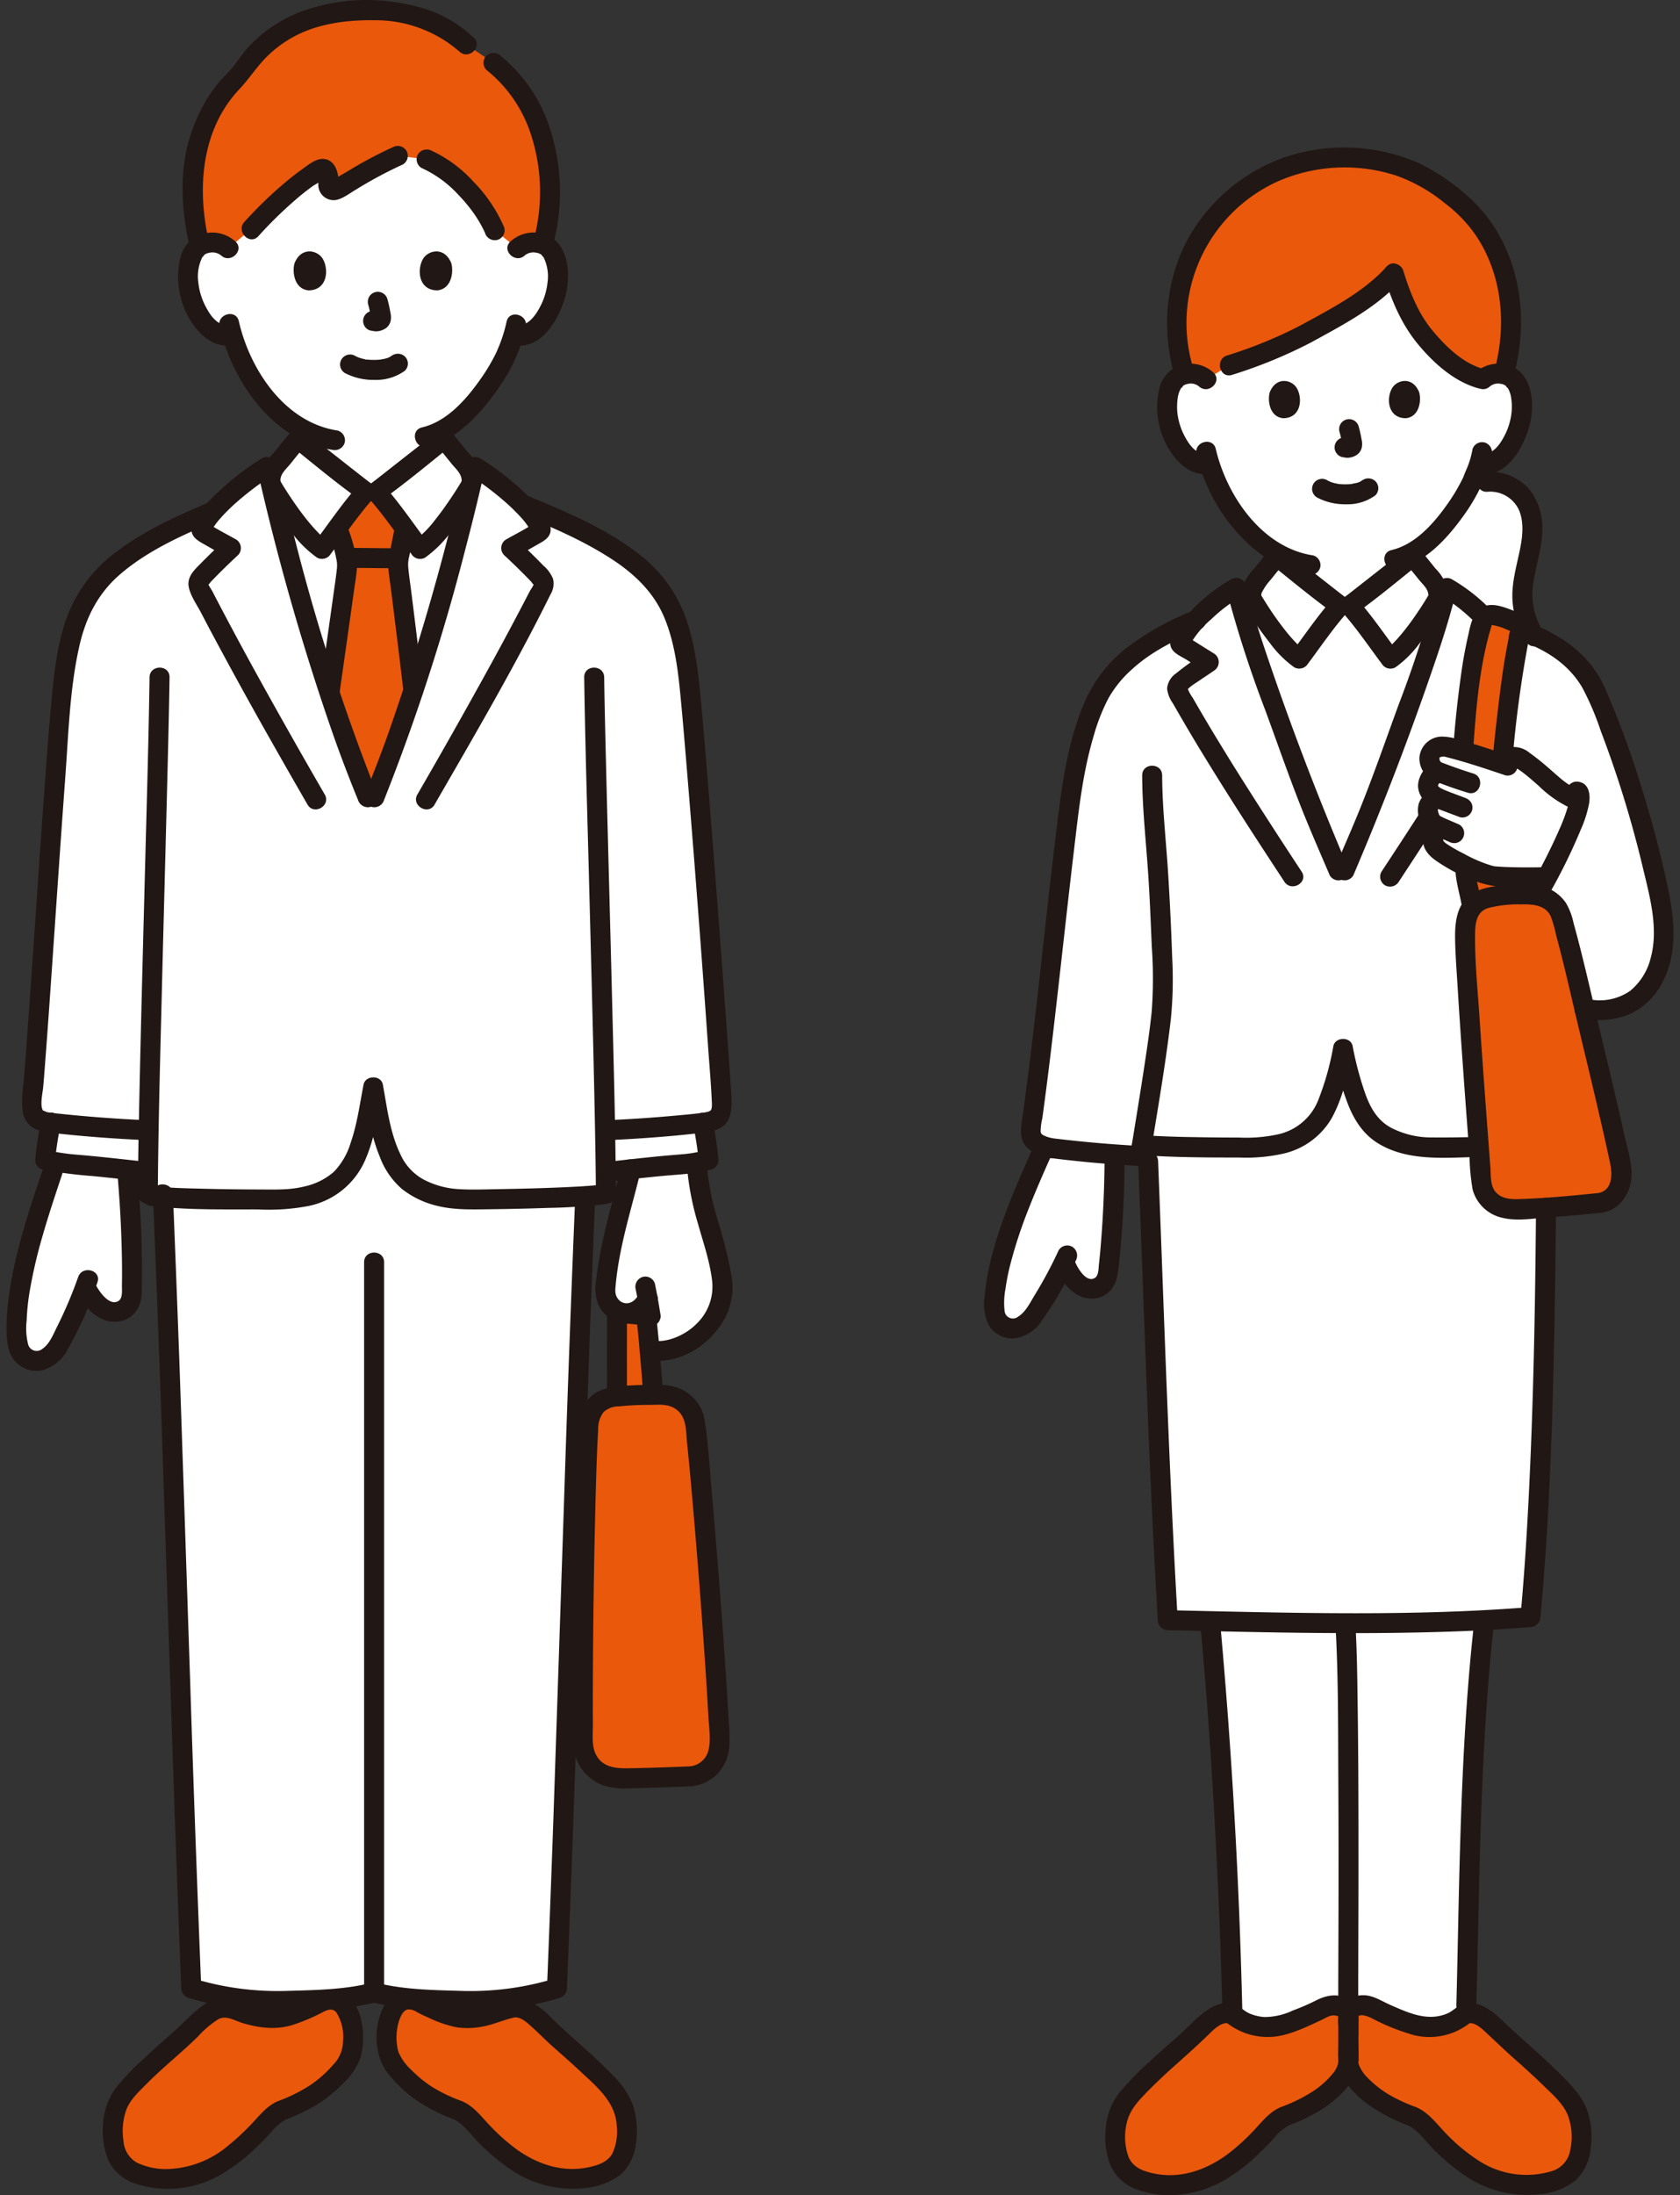 <svg xmlns="http://www.w3.org/2000/svg" width="98" height="128" fill="none" viewBox="0 0 98 128"><rect x="0" y="0" width="98" height="128" fill="#333333" stroke="none"/><g clip-path="url(#a)"><path fill="#fff" d="M62 73.74c.03-.06.059-.121.088-.183.239.845.916 1.504 1.412 1.568.244.049.497 0 .706-.136.22-.173.367-.424.41-.7a60.69 60.69 0 0 0 .398-6.493l.005-.49a96.642 96.642 0 0 1-3.48-.335 3.3 3.3 0 0 1-.616-.121l-.068.151C59.72 69.565 58.088 73.207 58 76.01c-.019.605.087 1.097.63 1.365a1.155 1.155 0 0 0 1.145-.16c.317-.253.582-.565.78-.92a22.751 22.751 0 0 0 1.446-2.555ZM71.843 115.66c-.193-6.646-.656-14.647-1.236-20.882l-.014-.253c2.372.053 5.494.117 6.838.117 4.186.002 6.845-.051 9.159-.173-.883 7.76-.874 16.119-1.066 22.911a3.193 3.193 0 0 1-2.964.704 18.158 18.158 0 0 1-2.333-.95 1.38 1.38 0 0 0-.845-.203c-.518.107-.721.24-.721.77h-.011c0-.53-.204-.663-.722-.77a1.38 1.38 0 0 0-.845.203c-.754.37-1.534.688-2.333.95a3.184 3.184 0 0 1-2.862-.617c-.012-.589-.027-1.191-.045-1.807ZM78.075 50.752c-1.024-2.404-1.518-3.465-2.403-5.944-1.09-3.053-2.438-6.41-3.313-9.589l.679-.272a1.165 1.165 0 0 1 .252-1.044c.368-.426.832-1.042 1.208-1.463.16.13 3.417 2.698 3.664 2.873h.573c.247-.175 3.504-2.743 3.664-2.873.376.421.84 1.037 1.208 1.463a1.166 1.166 0 0 1 .252 1.044l.32.186c-.873 3.203-2.236 6.594-3.336 9.675-.885 2.48-1.378 3.54-2.403 5.944h-.365Z"/><path fill="#fff" d="M86.492 22.126a1.283 1.283 0 0 1 .928-.339 1.19 1.19 0 0 1 1.069.594c.363.63.348 1.791.104 2.51-.196.71-.59 1.35-1.136 1.845a1.416 1.416 0 0 1-1.09.314l-.076-.012c-.129.376-.291.712-.345.877-.266.724-1.705 3.209-3.546 4.285v.24c-.16.129-3.417 2.697-3.664 2.872h-.573c-.248-.175-3.505-2.743-3.664-2.872v-.195a8.394 8.394 0 0 1-2.156-1.882 9.638 9.638 0 0 1-1.794-3.325 1.396 1.396 0 0 1-1.151-.302 3.875 3.875 0 0 1-1.138-1.845c-.244-.719-.26-1.88.104-2.51a1.19 1.19 0 0 1 1.07-.594 1.282 1.282 0 0 1 .928.34s-1.495-7.303 7.84-7.303c9.336 0 8.29 7.302 8.29 7.302Z"/><path fill="#fff" d="M84.912 29.719c.36-.503.676-1.036.945-1.593l.89-.033a2.482 2.482 0 0 1 2 .787c.674.77.721 1.907.553 2.916-.169 1.01-.514 2-.496 3.023.016.78.242 1.543.656 2.206-.93-.383-2.133-.737-2.91-1.057-.976-.987-2.243-1.883-2.868-1.966a1.035 1.035 0 0 0-.075-.098c-.368-.426-.832-1.042-1.207-1.463l-.14-.162c1.052-.569 1.983-1.614 2.651-2.56ZM67.888 90.21c-.413-8.13-.637-15.698-.914-22.507l-.038-.909c2.018.117 5.507.132 6.413.107a5.16 5.16 0 0 0 3.062-1.031c.79-.665 1.122-1.688 1.425-2.649.178-.574.376-1.419.507-2.069.131.699.3 1.39.507 2.069.3.962.632 1.984 1.422 2.649a5.159 5.159 0 0 0 3.062 1.031c.93.025 4.805-.037 6.868-.177v.677c-.025 6.025-.122 18.29-.925 26.888-3.12.25-5.985.357-11.845.353-1.933 0-7.537-.132-9.311-.174a517.892 517.892 0 0 1-.233-4.258Z"/><path fill="#fff" d="M83.886 36.158c.19-.632.363-1.258.515-1.875.788.464 1.51 1.03 2.148 1.686.985.404 2.652.866 3.591 1.365a6.984 6.984 0 0 1 1.659 1.165 6.487 6.487 0 0 1 1.34 1.965 64.315 64.315 0 0 1 3.51 11.068c.278 1.266.52 2.569.335 3.849-.184 1.28-.857 2.56-2.008 3.152-.986.51-2.122.441-3.2.093l-2.467-.489c.079 1.547.866 5.755 1.388 8.55-1.86.166-6.352.241-7.362.214a5.16 5.16 0 0 1-3.063-1.031c-.79-.664-1.121-1.687-1.421-2.649-.207-.68-.376-1.37-.507-2.068a23.86 23.86 0 0 1-.507 2.069c-.303.961-.636 1.984-1.425 2.648a5.159 5.159 0 0 1-3.062 1.031c-.959.027-4.804.01-6.745-.127l-.102.628c-1.527-.073-3.646-.278-4.964-.43-.375-.044-1.482-.187-1.414-1.094.79-5.43 1.748-15.297 2.374-19.693.222-1.556.778-4.289 1.798-6.01 1.309-1.989 3.149-3.014 5.487-4.02a10.51 10.51 0 0 1 2.33-1.874c.85 3.45 2.36 7.172 3.559 10.526.936 2.623 1.433 3.658 2.584 6.373 1.152-2.715 1.65-3.75 2.586-6.373.983-2.754 2.177-5.756 3.043-8.649Z"/><path fill="#fff" d="M83.464 47.833a1.087 1.087 0 0 1-.12-.292c-.125-.472-.035-.76.51-1.032a1.726 1.726 0 0 1-.206-.113.699.699 0 0 1-.34-.663c.029-.16.096-.312.196-.44.099-.122.245-.16.487-.253l-.11-.043a.825.825 0 0 1-.471-.994c.113-.379.634-.544 1.016-.447 1.12.284 2.034.582 3.296 1.007.305-.701.838-.428 1.213-.16 1.096.783 1.698 1.534 2.487 1.97 1.7-1.15.067 2.454-1.177 4.772l-.115.003c-1.02.026-2.832.017-3.234-.102-.988-.29-1.415-.549-2.549-1.182a2.158 2.158 0 0 1-.616-.478.565.565 0 0 1-.11-.55.876.876 0 0 1 .492-.566l-.312-.14a.754.754 0 0 1-.337-.297ZM21.643 28.68h-.309c-.267-.189-3.771-2.952-3.943-3.092-.405.453-.904 1.116-1.3 1.575a1.328 1.328 0 0 0-.305 1c.882 3.784 1.99 7.763 3.176 11.406 1.001 3.074 1.296 4.012 2.679 7.4 1.385-3.388 1.68-4.327 2.68-7.4a140.687 140.687 0 0 0 3.176-11.405 1.327 1.327 0 0 0-.304-1.001c-.396-.459-.895-1.122-1.3-1.575-.172.14-3.678 2.903-3.943 3.092h-.307ZM2.776 69.183C1.884 71.867.816 75.32.98 77.944c.04.63.197 1.13.786 1.355a1.203 1.203 0 0 0 1.173-.277c.305-.294.549-.644.72-1.031.51-.965.953-1.965 1.325-2.992.33.853 1.097 1.472 1.618 1.49a.99.99 0 0 0 .719-.21c.212-.201.34-.475.358-.767a63.313 63.313 0 0 0-.221-6.776l-.046-.533a94 94 0 0 0-3.393-.33 6.588 6.588 0 0 1-.77-.111c-.145.44-.307.916-.474 1.421ZM40.838 69.432c.226 1.17.592 2.216.95 3.631.28 1.102.42 1.824.344 2.454-.075.629-.355 1.165-.93 1.9-.725.932-2.779 1.809-3.857 1.098v-2.22a1.42 1.42 0 0 1-.79.282 1.299 1.299 0 0 1-1.246-1.38c.206-2.591.885-4.511 1.488-7.023a95.16 95.16 0 0 1 3.15-.3c.231-.02.46-.053.688-.097.03.556.097 1.11.203 1.655Z"/><path fill="#fff" d="M40.3 65.545a78.707 78.707 0 0 1-5.007.36c.017.884.03 1.703.04 2.437.524-.058 1.012-.116 1.465-.167a95.427 95.427 0 0 1 3.15-.3 6.8 6.8 0 0 0 .684-.096c.236-.047.47-.096.702-.146a20.958 20.958 0 0 0-.32-2.166l-.304.033-.41.045ZM3.669 65.545c-.141-.016-.278-.03-.411-.046l-.303-.032c-.145.716-.252 1.439-.32 2.166.456.11.919.19 1.386.24 1.352.102 2.723.252 4.616.468.01-.734.022-1.553.04-2.437a78.686 78.686 0 0 1-5.008-.36ZM10.918 109.769c-.492-13.277-.835-26.029-1.41-39.975 2.015.143 6.056.16 7.057.133 1.154-.03 2.393-.403 3.192-1.075.822-.692 1.17-1.757 1.483-2.76.188-.598.392-2.024.53-2.7.126.677.341 2.102.528 2.7.314 1.003.661 2.07 1.484 2.76.799.672 2.04 1.044 3.192 1.075.969.026 5.017-.04 7.163-.183-.664 16.11-1.017 30.623-1.649 46.191a17.665 17.665 0 0 1-4.848.749c-1.754-.018-4.53-.172-5.814-.504-1.284.332-4.066.485-5.82.502a17.593 17.593 0 0 1-4.85-.748c-.083-2.071-.163-4.126-.238-6.165Z"/><path fill="#fff" d="M14.536 27.944c.376-.28.734-.527 1.035-.72a140.975 140.975 0 0 0 3.393 12.344c1.001 3.075 1.296 4.013 2.679 7.403 1.385-3.39 1.68-4.328 2.68-7.401a141.1 141.1 0 0 0 3.393-12.344 17.71 17.71 0 0 1 2.761 2.19c3.498 1.41 6.318 2.815 7.829 4.704 1.237 1.546 1.693 3.554 1.985 6.617.461 4.839 1.57 19.633 1.806 23.384.046.35-.023.706-.195 1.014-.256.3-.8.32-1.19.366a77.31 77.31 0 0 1-5.418.405c.027 1.438.045 2.702.051 3.715l-.222.032c-1.484.209-6.995.307-8.148.276-1.154-.03-2.393-.403-3.192-1.075-.822-.692-1.17-1.757-1.484-2.76-.187-.598-.402-2.023-.528-2.7-.137.676-.342 2.102-.53 2.7-.313 1.004-.66 2.07-1.483 2.76-.799.672-2.04 1.044-3.191 1.075-1.19.032-6.667 0-7.942-.227.005-1.026.024-2.32.051-3.796a77.31 77.31 0 0 1-5.417-.405c-.391-.046-.935-.066-1.19-.366a1.564 1.564 0 0 1-.196-1.014c.365-3.842 1.264-18.545 1.725-23.384.291-3.063.748-5.07 1.985-6.617 1.368-1.71 3.807-3.023 6.85-4.301a14.247 14.247 0 0 1 2.103-1.875Z"/><path fill="#fff" d="M16.398 8.693c-3.245 2.04-3.083 5.795-3.083 5.795a1.32 1.32 0 0 0-.954-.35 1.223 1.223 0 0 0-1.1.612c-.373.648-.357 1.842-.106 2.581.201.731.607 1.39 1.17 1.898a1.429 1.429 0 0 0 1.213.303 10.03 10.03 0 0 0 1.903 3.591 7.794 7.794 0 0 0 2.298 1.956v.781c-1.704-1.338 3.277 2.593 3.596 2.82h.618c.317-.225 5.265-4.13 3.613-2.834V25.2c2.064-.996 3.71-3.826 4.002-4.619.152-.34.28-.69.386-1.046l.108.018a1.454 1.454 0 0 0 1.121-.324 3.983 3.983 0 0 0 1.17-1.897c.25-.74.267-1.933-.107-2.581a1.224 1.224 0 0 0-1.1-.612 1.318 1.318 0 0 0-.953.35s.087-7.08-8.549-7.08c-2.348 0-4.034.523-5.246 1.285Z"/><path fill="#EA580C" d="m87.652 44.539-.015-.12c.126-1.376.223-2.226.498-4.456.102-.827.298-1.983.532-3.057.045-.206-.02-.53-.215-.612a8.004 8.004 0 0 0-1.355-.43.542.542 0 0 0-.62.379 20.7 20.7 0 0 0-.723 3.518c-.186 1.328-.28 2.218-.406 4.003v.043c.728.208 1.436.44 2.304.732ZM86.895 51.047a7.48 7.48 0 0 1-1.415-.56v.058c-.017.8.265 1.496.38 2.272l.01.075c.174-.213.404-.374.663-.466a7.356 7.356 0 0 1 2.088-.272l-.126-.998a9.206 9.206 0 0 1-1.6-.109ZM11.656 8.113c-.047.149-.092.3-.135.455-.518 1.87-.175 4.495.107 5.69l.02.083a1.39 1.39 0 0 1 .713-.204 1.32 1.32 0 0 1 .954.35l1.348-1.133c1.012-1.128 2.797-2.828 4.053-3.485.145-.077.335.027.395.273.049.192.062.391.038.588a.306.306 0 0 0 .438.329c.894-.497 2.489-1.498 3.62-1.975l1.676.206a5.42 5.42 0 0 1 1.544.972c1.018.875 1.994 2.077 2.426 3.164l1.339 1.06a1.318 1.318 0 0 1 .953-.349c.18.004.358.04.525.106.32-1.115.463-2.273.422-3.432-.146-3.453-1.65-5.876-3.31-7.149l-1.566-1.06a7.454 7.454 0 0 0-1.864-1.259c-1.13-.45-2.33-.703-3.546-.745-2.933.017-5.186.637-7.008 2.668-.34.379-.651.935-1.016 1.29a8.321 8.321 0 0 0-2.126 3.557ZM20.388 43.781c.281.76.608 1.597 1.059 2.71h.393c1.12-2.768 1.476-3.827 2.268-6.26-.385-3.292-.892-7.208-.892-7.324.008-.208.04-.414.094-.615.023-.092.045-.184.064-.276.1-.457.12-.691.237-1.176l.008-.024c-.566-.762-1.25-1.666-1.667-2.135h-.618c-.413.466-1.089 1.357-1.652 2.116l.053.148c.122.305.219.62.29.94.127.35.204.717.228 1.09.003.193-.532 3.907-1.027 7.4a87.788 87.788 0 0 0 1.162 3.406ZM40.301 103.575a1.946 1.946 0 0 0 1.347-.799c.243-.42.354-.904.318-1.388-.15-3.947-.998-14.751-1.441-18.53a1.914 1.914 0 0 0-1.733-1.519c-1.442-.025-2.792.036-3.351.195-.525.15-1.052.64-1.114 1.583-.242 3.754-.38 15.451-.308 18.576a2.013 2.013 0 0 0 .944 1.654c.503.301.834.364 1.782.342a128.2 128.2 0 0 0 3.556-.114Z"/><path fill="#EA580C" d="M37.74 77.157a27.417 27.417 0 0 0-.05-.443 11.537 11.537 0 0 0-1.697-.13c-.002.629-.005 3.82 0 4.85.677-.07 1.358-.103 2.04-.099.143.701-.115-2.542-.292-4.178ZM16.425 123.054c.18-.079.37-.141.556-.209a7.49 7.49 0 0 0 2.077-1.26c.43-.338 1.242-1.219 1.387-1.69.235-.773.206-1.878-.149-2.535-.25-.466-.352-.661-.87-.768a1.379 1.379 0 0 0-.841.202c-.584.311-1.195.567-1.826.766-.849.265-1.851.09-3.411-.474-.803-.292-1.786.848-2.454 1.481-1.26 1.125-2.48 2.149-3.59 3.422-.246.297-.43.639-.546 1.007-.109.354-.168.721-.174 1.092-.01.783.092 1.639.649 2.188.33.296.73.501 1.163.597a5.44 5.44 0 0 0 2.801-.005c1.748-.472 3.137-1.777 4.355-3.116.166-.2.356-.378.565-.532.098-.064.2-.119.308-.166ZM26.724 123.054c-.18-.079-.37-.141-.556-.209a7.491 7.491 0 0 1-2.077-1.26c-.43-.338-1.242-1.219-1.387-1.69-.236-.773-.206-1.878.148-2.535.251-.466.353-.661.87-.768.295-.025.59.046.842.202.584.311 1.195.567 1.826.766.849.265 1.85.09 3.41-.474.804-.292 1.787.848 2.455 1.481 1.26 1.125 2.48 2.149 3.59 3.422.245.297.43.639.545 1.007.11.354.169.721.175 1.092.01.783-.092 1.639-.65 2.188-.329.296-.73.501-1.163.597a5.44 5.44 0 0 1-2.8-.005c-1.749-.472-3.137-1.777-4.355-3.116a3.194 3.194 0 0 0-.565-.532c-.098-.064-.2-.12-.308-.166ZM69.032 16.099c-.222.78-.35 1.584-.382 2.395-.03 1.13.12 2.256.449 3.338a1.64 1.64 0 0 1 .335-.045 1.282 1.282 0 0 1 .927.34l1.36-.832a31.96 31.96 0 0 0 3.923-1.535c2.331-1.276 4.422-2.415 5.657-3.806.408 1.334.889 2.515 1.66 3.499.806 1.029 2.21 2.376 3.554 2.654.249-.22.573-.335.905-.32.102.002.204.015.304.037.325-1.08.471-2.204.434-3.331-.138-3.209-1.495-5.447-3.112-6.778-.304-.251-.932-.729-1.256-.953-1.457-1.007-3.215-1.564-5.386-1.564a9.644 9.644 0 0 0-9.372 6.9ZM74.923 123.407c.18-.079.371-.141.557-.21a7.512 7.512 0 0 0 2.081-1.262c.43-.338 1.113-1.167 1.113-1.661 0-.823-.022-1.988-.022-2.572 0-.529-.204-.662-.722-.769a1.387 1.387 0 0 0-.845.202c-.754.371-1.534.688-2.332.951a3.19 3.19 0 0 1-2.914-.658c-.804-.292-1.79.85-2.459 1.484-1.262 1.127-2.483 2.152-3.595 3.427-.246.298-.432.64-.547 1.009a3.92 3.92 0 0 0-.175 1.094c-.01.784.092 1.641.65 2.192.33.296.732.502 1.166.597.92.244 1.887.242 2.805-.005 1.751-.472 3.143-1.78 4.363-3.121.166-.2.356-.379.566-.532.098-.065.202-.12.31-.166Z"/><path fill="#EA580C" d="M82.391 123.407c-.18-.079-.371-.141-.557-.21a7.488 7.488 0 0 1-2.08-1.262c-.43-.338-1.113-1.167-1.113-1.661 0-.823.021-1.988.021-2.572 0-.529.204-.662.722-.769.296-.025.592.046.845.202.755.371 1.534.688 2.333.951a3.191 3.191 0 0 0 2.913-.658c.805-.292 1.79.85 2.459 1.484 1.263 1.127 2.484 2.152 3.596 3.427.246.298.431.64.546 1.009.11.354.169.723.175 1.094.01.784-.092 1.641-.65 2.192-.33.296-.732.502-1.166.597a5.435 5.435 0 0 1-2.805-.005c-1.751-.472-3.142-1.78-4.362-3.121a3.163 3.163 0 0 0-.567-.532 1.932 1.932 0 0 0-.31-.166ZM93.355 70.132c.452-.01.833-.415 1.039-.775.343-.6.145-1.45.076-1.763-.791-3.632-1.327-5.74-2.025-8.696-.237-1-.809-3.556-1.39-5.53a1.903 1.903 0 0 0-1.77-1.225c-1.303-.002-2.231.093-2.752.28a1.477 1.477 0 0 0-.954 1.046 8.439 8.439 0 0 0-.07 2.341c.235 4.347.731 10.681.91 13.095a1.57 1.57 0 0 0 .944 1.379 2.036 2.036 0 0 0 1.59.196c1.58-.29 2.497-.307 4.402-.349Z"/><path fill="#211715" d="M40.052 67.778c.09 1.209.31 2.404.66 3.565.313 1.113.714 2.257.836 3.411a3.002 3.002 0 0 1-.925 2.442c-.603.62-1.696 1.13-2.575.972a.6.6 0 0 0-.717.408.588.588 0 0 0 .408.717c1.889.34 3.754-.887 4.597-2.525a3.882 3.882 0 0 0 .32-2.455 25.775 25.775 0 0 0-.771-3.105 15.936 15.936 0 0 1-.667-3.43c-.043-.745-1.209-.75-1.165 0Z"/><path fill="#211715" d="M36.236 68.02c-.533 2.204-1.214 4.368-1.458 6.631a2.533 2.533 0 0 0 .15 1.476c.21.421.568.749 1.006.92.41.153.862.147 1.267-.019.457-.209.84-.552 1.1-.984a.587.587 0 0 0-.21-.797.596.596 0 0 0-.797.209c-.175.24-.32.46-.628.524a.612.612 0 0 1-.615-.243c-.21-.268-.16-.565-.129-.883.044-.45.105-.896.184-1.34.306-1.754.836-3.457 1.253-5.187.175-.728-.948-1.04-1.124-.31v.003ZM66.392 67.702c.275 6.811.487 13.624.81 20.433.101 2.112.213 4.224.335 6.335a.596.596 0 0 0 .582.583c5.672.13 11.347.279 17.019.065a97.337 97.337 0 0 0 4.137-.246.603.603 0 0 0 .583-.583c.59-6.34.75-12.722.852-19.084.026-1.599.044-3.198.057-4.797.006-.75-1.16-.751-1.166 0-.05 6.22-.163 12.446-.523 18.658a150.61 150.61 0 0 1-.386 5.225l.583-.583c-5.698.456-11.426.39-17.136.27-1.34-.028-2.68-.058-4.021-.09l.583.584c-.414-7.11-.675-14.225-.938-21.342-.067-1.809-.136-3.618-.207-5.426-.03-.748-1.195-.752-1.166 0l.002-.002ZM18.943 46.325a398.75 398.75 0 0 1-4.115-7.28 230.254 230.254 0 0 1-1.943-3.613c-.165-.315-.33-.63-.493-.947-.053-.104-.245-.356-.241-.47-.006.148.1-.04.16-.104a36.735 36.735 0 0 1 1.573-1.541.588.588 0 0 0-.118-.916c-.554-.315-1.141-.604-1.668-.961l.209.209-.054-.083.08.294c-.006.127.066-.08.093-.123a3.63 3.63 0 0 1 .142-.214c.11-.152.23-.296.357-.434.298-.325.615-.632.95-.92a17.245 17.245 0 0 1 1.991-1.493l-.856-.35a141.884 141.884 0 0 0 4.472 15.597 81.826 81.826 0 0 0 1.403 3.668.602.602 0 0 0 .717.408.587.587 0 0 0 .408-.717 120.695 120.695 0 0 1-4.731-14.583 137.76 137.76 0 0 1-1.145-4.682.586.586 0 0 0-.857-.348 16.177 16.177 0 0 0-3.109 2.521c-.366.396-.969 1.008-.998 1.582-.025.511.405.72.79.94l1.217.695-.117-.915a42.03 42.03 0 0 0-1.285 1.244c-.382.39-.872.805-.769 1.41.088.522.476 1.057.72 1.524.27.52.543 1.037.82 1.553a281.84 281.84 0 0 0 3.406 6.167c.657 1.16 1.32 2.317 1.986 3.47.375.65 1.382.064 1.007-.588h-.002ZM23.08 31.968c-.913 0-1.827-.02-2.74-.02a.583.583 0 1 0 0 1.166c.913 0 1.827.019 2.74.019a.583.583 0 0 0 0-1.166Z"/><path fill="#211715" d="M23.05 30.684c-.114.482-.194.97-.302 1.452a2.955 2.955 0 0 0-.108.855c.037.496.12.99.182 1.483.24 1.923.48 3.844.704 5.77a.601.601 0 0 0 .582.582.586.586 0 0 0 .583-.583 728.325 728.325 0 0 0-.693-5.679c-.063-.505-.141-1.01-.186-1.518a1.882 1.882 0 0 1 .058-.598c.109-.483.188-.971.302-1.452.172-.729-.951-1.04-1.124-.31l.001-.002ZM19.813 40.357c.273-1.925.55-3.85.816-5.776.068-.496.16-.998.197-1.498a2.966 2.966 0 0 0-.121-.951 9.806 9.806 0 0 0-.466-1.482.587.587 0 0 0-.797-.21.598.598 0 0 0-.21.798c.17.434.298.882.384 1.34.046.186.058.379.038.569-.054.489-.116.903-.187 1.402-.255 1.834-.518 3.666-.778 5.499a.604.604 0 0 0 .407.717.587.587 0 0 0 .718-.408h-.001Z"/><path fill="#211715" d="M16.98 25.175c-.343.388-.66.798-.987 1.2-.34.34-.595.753-.748 1.208-.16.661.128 1.119.464 1.642a23.33 23.33 0 0 0 1.275 1.788 6.71 6.71 0 0 0 1.508 1.501.597.597 0 0 0 .797-.209c.807-1.078 1.567-2.203 2.458-3.213a.593.593 0 0 0-.118-.916c-.08-.058-.157-.118-.235-.178l-.143-.111-.24-.187c-.433-.339-.866-.678-1.297-1.018-.638-.501-1.28-.998-1.91-1.506a.6.6 0 0 0-.825 0 .587.587 0 0 0 0 .824c1.335 1.076 2.669 2.183 4.062 3.183l-.119-.916c-.956 1.085-1.774 2.293-2.64 3.45l.798-.21a3.561 3.561 0 0 1-.56-.492 10.57 10.57 0 0 1-.612-.7c-.392-.485-.75-1-1.092-1.522a17.556 17.556 0 0 1-.457-.733.367.367 0 0 1-.03-.055c.03.117.032-.075.035-.095.053-.344.379-.617.585-.874.28-.35.558-.7.854-1.036.497-.56-.326-1.388-.824-.825ZM25.35 46.914c2.328-4.034 4.696-8.076 6.762-12.253.167-.272.22-.6.148-.912a2.027 2.027 0 0 0-.554-.762 38.79 38.79 0 0 0-1.477-1.442l-.116.915 1.217-.695c.366-.208.796-.41.791-.896-.005-.59-.625-1.222-1-1.625a16.166 16.166 0 0 0-3.109-2.522.588.588 0 0 0-.856.348 141.864 141.864 0 0 1-4.472 15.597 81.745 81.745 0 0 1-1.404 3.668.587.587 0 0 0 .408.717.597.597 0 0 0 .717-.408 120.68 120.68 0 0 0 4.73-14.583c.41-1.554.791-3.115 1.146-4.682l-.856.35c.699.449 1.365.948 1.992 1.493.334.287.651.595.95.92.116.127.227.26.33.398.052.07.1.142.146.215.03.045.12.282.115.158l.08-.294-.054.083.209-.21c-.527.358-1.115.647-1.668.962a.587.587 0 0 0-.117.916 37.714 37.714 0 0 1 1.572 1.541c.055.059.165.27.16.104.004.117-.188.365-.242.47a194.838 194.838 0 0 1-2.436 4.56 386.39 386.39 0 0 1-4.114 7.28c-.375.65.631 1.238 1.006.588h-.004Z"/><path fill="#211715" d="M25.483 26c.297.335.574.687.855 1.035.204.254.52.522.58.858.007.034.017.186.026.132.007-.047-.002.003-.011.024a1.467 1.467 0 0 1-.107.18c-.114.191-.234.38-.356.564-.335.51-.685 1.015-1.067 1.491-.341.46-.744.872-1.196 1.224l.797.209c-.866-1.157-1.683-2.365-2.64-3.45l-.118.916c1.393-1 2.727-2.108 4.062-3.183a.587.587 0 0 0 0-.825.597.597 0 0 0-.825 0c-.63.51-1.272 1.006-1.91 1.507L22.277 27.7l-.24.187-.143.11c-.078.06-.155.122-.235.18a.595.595 0 0 0-.118.914c.892 1.011 1.651 2.136 2.458 3.214a.594.594 0 0 0 .797.21 6.706 6.706 0 0 0 1.508-1.502c.454-.575.879-1.17 1.275-1.788.337-.524.625-.98.464-1.642a3.125 3.125 0 0 0-.748-1.209c-.327-.401-.644-.81-.986-1.199-.498-.563-1.32.264-.825.825ZM20.11 21.747a3.6 3.6 0 0 0 1.733.404 2.852 2.852 0 0 0 1.779-.537.583.583 0 0 0 0-.824.6.6 0 0 0-.824 0c.2-.157-.012 0-.076.033-.05.026-.183.067 0 .006-.048.016-.094.036-.142.051a2.15 2.15 0 0 1-.182.05c-.072.007-.143.02-.213.04.058-.026.092-.01.003-.002a3.877 3.877 0 0 1-.831-.008 3.053 3.053 0 0 0 .05.006c-.038.016-.148-.026-.189-.035a2.585 2.585 0 0 1-.18-.046c-.052-.016-.102-.035-.153-.052-.133-.045.12.058 0 0a4.487 4.487 0 0 1-.188-.093.583.583 0 0 0-.588 1.006v.001ZM21.477 17.754c.076.276.137.555.182.837l-.02-.155a.511.511 0 0 1 .003.117l.02-.155a.266.266 0 0 1-.012.052l.058-.14a.213.213 0 0 1-.018.034l.09-.118a.193.193 0 0 1-.027.027l.119-.091a.561.561 0 0 1-.067.035l.14-.058a.467.467 0 0 1-.112.032l.154-.02a.446.446 0 0 1-.104 0l.155.02c-.04-.005-.079-.015-.117-.02a.442.442 0 0 0-.233-.01.433.433 0 0 0-.217.069.582.582 0 0 0-.209.797.557.557 0 0 0 .35.268c.104.014.204.04.31.044.165.001.327-.038.473-.115a.718.718 0 0 0 .387-.47 1.11 1.11 0 0 0-.004-.487 9.31 9.31 0 0 0-.177-.802.584.584 0 0 0-1.067-.14.613.613 0 0 0-.058.45ZM17.183 15.343c-.14.455-.049 1.5.812 1.588 1.136-.007 1.197-1.27.816-1.865-.315-.485-1.236-.687-1.628.277ZM26.324 15.344c.14.454.048 1.498-.812 1.587-1.136-.007-1.197-1.27-.816-1.865.315-.485 1.238-.687 1.628.278ZM13.727 14.076a2.02 2.02 0 0 0-2.2-.328 1.923 1.923 0 0 0-1.007 1.293 4.837 4.837 0 0 0 .702 3.817c.496.736 1.276 1.398 2.223 1.276a.602.602 0 0 0 .582-.582.586.586 0 0 0-.582-.583c-.67.087-1.11-.466-1.399-1.003a3.876 3.876 0 0 1-.474-1.475 2.526 2.526 0 0 1 .254-1.542c-.092.145.15-.132.07-.073a.611.611 0 0 1 .285-.13.8.8 0 0 1 .722.155c.558.498 1.385-.324.824-.824v-.001ZM30.604 14.9a.79.79 0 0 1 .684-.163c.118.015.23.063.323.138-.079-.058.16.214.07.073.246.474.336 1.015.255 1.543a3.885 3.885 0 0 1-.474 1.476c-.292.536-.729 1.09-1.399 1.003a.585.585 0 0 0-.582.582.597.597 0 0 0 .582.583c1.542.2 2.489-1.466 2.874-2.713.346-1.117.332-2.853-.76-3.569a2.01 2.01 0 0 0-2.395.223c-.56.501.266 1.323.824.825l-.002-.001Z"/><path fill="#211715" d="M29.55 18.759a8.472 8.472 0 0 1-.384 1.282c-.056.148-.105.249-.171.413-.058.148.04-.079-.01.027-.02.038-.037.078-.055.116a10.894 10.894 0 0 1-.939 1.562c-.818 1.159-1.936 2.424-3.374 2.762-.728.171-.42 1.295.31 1.123 1.694-.398 2.997-1.812 3.98-3.168.387-.526.729-1.085 1.019-1.67a7.5 7.5 0 0 0 .168-.38c.063-.152-.042.099.024-.056.044-.102.088-.204.128-.306.182-.452.326-.919.428-1.395.153-.732-.97-1.045-1.123-.31ZM12.808 19.039c.728 3.191 3.129 6.672 6.578 7.19a.602.602 0 0 0 .717-.407.587.587 0 0 0-.408-.717c-3.072-.463-5.117-3.54-5.763-6.376-.167-.731-1.29-.422-1.124.31ZM32.28 14.207a11.951 11.951 0 0 0-.186-6.673 9.012 9.012 0 0 0-2.898-4.283.603.603 0 0 0-.824 0 .587.587 0 0 0 0 .824 7.93 7.93 0 0 1 2.6 3.77c.638 1.958.702 4.058.185 6.051-.177.729.946 1.04 1.124.31ZM24.589 9.794c.815.371 1.546.904 2.15 1.566.324.333.622.691.892 1.07a7.526 7.526 0 0 1 .54.893c.029.057.055.115.082.172a.422.422 0 0 1 .038.087.601.601 0 0 0 .717.408.587.587 0 0 0 .408-.717 8.71 8.71 0 0 0-1.803-2.684 7.591 7.591 0 0 0-2.435-1.8.601.601 0 0 0-.797.21.587.587 0 0 0 .209.796h-.001ZM15.075 13.768a24.27 24.27 0 0 1 2.151-2.108c.345-.302.704-.586 1.078-.85.192-.108.378-.226.557-.355.194-.085.09-.137-.311-.157a.476.476 0 0 1 .026.14c-.01.097-.013.195-.008.293a.898.898 0 0 0 1.015.933c.416-.072.836-.408 1.195-.618A25.067 25.067 0 0 1 23.5 9.59a.586.586 0 0 0 .209-.797.597.597 0 0 0-.797-.209 25 25 0 0 0-2.723 1.457l-.602.35-.153.087c-.197.083-.097.168.298.255a.659.659 0 0 0 .01-.27c-.024-.537-.268-1.172-.895-1.197-.434-.017-.879.358-1.215.597-.426.303-.835.632-1.23.974a24.316 24.316 0 0 0-2.151 2.108c-.501.556.32 1.382.824.824ZM8.846 70.317c2.044.246 4.148.198 6.204.203.987.052 1.976-.016 2.948-.2a4.598 4.598 0 0 0 3.289-2.643c.586-1.332.764-2.717 1.044-4.13h-1.124c.244 1.322.425 2.633.941 3.885a4.593 4.593 0 0 0 1.303 1.899c.615.479 1.329.817 2.09.99.99.239 2.01.201 3.02.19 1.146-.014 2.291-.04 3.436-.08a32.517 32.517 0 0 0 3.279-.217.586.586 0 0 0 .408-.717.599.599 0 0 0-.717-.407c.18-.025-.076.007-.112.01-.08.01-.16.017-.24.024-.2.017-.4.032-.6.045-.512.033-1.025.056-1.537.077-1.11.044-2.22.072-3.331.09-.798.013-1.607.051-2.405 0a5.002 5.002 0 0 1-2.041-.564 3.132 3.132 0 0 1-1.348-1.475c-.612-1.272-.768-2.688-1.02-4.058-.103-.56-1.014-.554-1.124 0-.227 1.148-.369 2.294-.757 3.404a4.129 4.129 0 0 1-.977 1.685 3.864 3.864 0 0 1-1.727.856c-.866.217-1.771.175-2.657.173-1.06-.002-2.119-.016-3.178-.042-1.02-.026-2.05-.04-3.064-.162a.586.586 0 0 0-.582.583.597.597 0 0 0 .582.582l-.003-.001Z"/><path fill="#211715" d="M21.67 116.742c1.671.42 3.478.462 5.193.51a17.922 17.922 0 0 0 5.78-.754.607.607 0 0 0 .43-.563c.241-5.969.457-11.938.647-17.908.199-5.963.4-11.927.603-17.89.124-3.464.257-6.928.398-10.392.031-.75-1.134-.749-1.165 0-.251 6.097-.475 12.195-.67 18.294-.198 5.928-.397 11.855-.597 17.782a2041.53 2041.53 0 0 1-.382 10.114l.428-.562c-1.772.536-3.62.777-5.47.713-1.613-.046-3.311-.073-4.884-.468-.728-.183-1.038.941-.31 1.124h-.001Z"/><path fill="#211715" d="M8.92 69.621c.252 6.119.477 12.24.673 18.362.198 5.924.397 11.849.597 17.773.12 3.393.248 6.786.383 10.178a.604.604 0 0 0 .428.562c1.874.566 3.827.821 5.783.755 1.716-.048 3.522-.088 5.195-.508.728-.182.419-1.306-.31-1.124-1.573.394-3.272.422-4.885.467-1.85.064-3.699-.176-5.471-.712l.427.561c-.242-5.988-.459-11.977-.65-17.968-.198-5.961-.399-11.922-.602-17.883-.125-3.488-.259-6.975-.401-10.463-.03-.747-1.197-.75-1.166 0H8.92Z"/><path fill="#211715" d="M21.24 73.6v42.533c0 .75 1.166.751 1.166 0V73.599c0-.75-1.166-.751-1.166 0ZM30.33 29.98c1.87.756 3.754 1.564 5.444 2.68 1.269.838 2.356 1.89 2.96 3.307.653 1.538.834 3.266.99 4.914.099 1.05.188 2.103.276 3.155.476 5.7.913 11.404 1.313 17.111.07.99.16 1.98.204 2.97.007.172.045.51-.072.66.067-.086-.053.02-.095.032a2.499 2.499 0 0 1-.35.075c-.512.072-1.032.114-1.547.161a80.41 80.41 0 0 1-3.55.25c-.746.036-.75 1.202 0 1.165a81.81 81.81 0 0 0 3.304-.227 67.382 67.382 0 0 0 1.504-.152 3.212 3.212 0 0 0 1.309-.303c.717-.423.684-1.311.636-2.04l-.09-1.337a1768.709 1768.709 0 0 0-1.334-17.555c-.096-1.166-.194-2.331-.3-3.497-.153-1.681-.307-3.4-.827-5.015a8.106 8.106 0 0 0-2.675-3.901c-1.547-1.243-3.351-2.116-5.163-2.898a67.145 67.145 0 0 0-1.627-.678.587.587 0 0 0-.717.408.597.597 0 0 0 .408.717l-.002-.001ZM8.066 65.295a81.142 81.142 0 0 1-4.482-.343c-.204-.021-.412-.039-.616-.067a1.79 1.79 0 0 1-.251-.048c-.052-.015-.238-.118-.19-.06-.226-.276-.036-1.053-.006-1.401.039-.451.075-.902.108-1.354.204-2.636.379-5.273.562-7.911.202-2.933.402-5.867.618-8.8.188-2.541.258-5.18.827-7.67.373-1.63 1.072-3.024 2.346-4.132 1.61-1.398 3.657-2.309 5.604-3.129a.603.603 0 0 0 .408-.717.587.587 0 0 0-.717-.408c-1.873.79-3.774 1.634-5.408 2.861a8.372 8.372 0 0 0-2.914 3.735c-.628 1.634-.806 3.426-.965 5.156-.1 1.091-.185 2.183-.268 3.276-.227 2.994-.43 5.99-.637 8.986-.195 2.821-.384 5.643-.598 8.463-.037.489-.076.978-.117 1.466a6.587 6.587 0 0 0-.052 1.551 1.358 1.358 0 0 0 .717 1.072c.424.17.875.261 1.33.272 1.037.116 2.077.204 3.117.274.528.036 1.056.067 1.585.092.75.037.748-1.129 0-1.165v.001Z"/><path fill="#211715" d="M8.724 39.492c-.054 3.664-.163 7.328-.259 10.99-.116 4.48-.239 8.96-.334 13.44-.04 1.9-.078 3.801-.09 5.702-.005.75 1.16.751 1.165 0 .024-3.785.129-7.571.223-11.355.111-4.446.233-8.892.344-13.338.045-1.813.09-3.625.117-5.439.011-.75-1.154-.75-1.166 0ZM76.84 29.014c.516.268 1.09.402 1.671.39.616.023 1.22-.16 1.72-.522a.583.583 0 0 0 0-.824.601.601 0 0 0-.824 0c.201-.157-.004-.006-.068.028-.05.026-.18.066.005.003-.045.016-.09.035-.135.05-.123.039-.258.046-.379.087.062-.02.097-.012.01-.003a3.425 3.425 0 0 1-.38.017 3.45 3.45 0 0 1-.36-.018 3.52 3.52 0 0 1-.352-.078c-.05-.015-.098-.033-.146-.05-.13-.044.124.059.006.004-.06-.029-.12-.058-.18-.09a.583.583 0 1 0-.587 1.007v-.001ZM78.137 25.179c.073.263.132.53.175.8l-.02-.155a.497.497 0 0 1 .002.11l.021-.154a.258.258 0 0 1-.012.05l.058-.14a.217.217 0 0 1-.017.032l.09-.118a.176.176 0 0 1-.025.026l.116-.09a.46.46 0 0 1-.063.033l.14-.059a.467.467 0 0 1-.108.032l.155-.021a.422.422 0 0 1-.1 0l.155.02c-.038-.005-.075-.014-.113-.02a.442.442 0 0 0-.233-.01.432.432 0 0 0-.217.07.581.581 0 0 0-.209.797l.091.118c.072.071.16.123.258.15.1.013.2.039.302.043a.999.999 0 0 0 .467-.114.71.71 0 0 0 .382-.463 1.086 1.086 0 0 0-.004-.48 8.733 8.733 0 0 0-.17-.767.585.585 0 0 0-.716-.408.59.59 0 0 0-.348.268.612.612 0 0 0-.059.45h.002ZM74.072 22.866c-.134.435-.047 1.434.776 1.52 1.088-.007 1.146-1.215.78-1.784-.3-.465-1.181-.658-1.556.264ZM82.782 22.866c.134.435.047 1.434-.776 1.52-1.088-.007-1.146-1.215-.78-1.784.3-.465 1.181-.658 1.556.264ZM85.894 26.21c-.078.436-.21.862-.397 1.265a9.696 9.696 0 0 0-.135.341c-.031.083.06-.125-.012.026l-.055.114c-.263.526-.568 1.03-.913 1.506-.78 1.098-1.848 2.292-3.21 2.612-.73.171-.42 1.295.31 1.124 1.623-.381 2.873-1.729 3.817-3.025.376-.507.707-1.045.99-1.608.346-.64.591-1.33.727-2.046a.602.602 0 0 0-.408-.717.588.588 0 0 0-.717.408h.003ZM69.797 26.487c.38 1.633 1.151 3.15 2.246 4.42s2.557 2.346 4.248 2.604a.601.601 0 0 0 .717-.408.588.588 0 0 0-.408-.717c-2.977-.452-5.036-3.461-5.68-6.21-.17-.728-1.294-.42-1.123.31Z"/><path fill="#211715" d="M70.773 21.715a1.98 1.98 0 0 0-2.16-.322 1.885 1.885 0 0 0-.985 1.268 4.717 4.717 0 0 0 .685 3.723c.484.72 1.249 1.37 2.175 1.25a.602.602 0 0 0 .583-.583.586.586 0 0 0-.583-.583c-.645.084-1.067-.45-1.347-.967a3.803 3.803 0 0 1-.46-1.428 3.53 3.53 0 0 1 .023-.89c.03-.214.105-.42.222-.601-.093.15.15-.13.063-.065a.557.557 0 0 1 .273-.125.751.751 0 0 1 .686.146c.559.498 1.386-.324.825-.824ZM86.904 22.538a.742.742 0 0 1 .65-.154c.114.012.221.059.31.133-.086-.063.154.21.062.065.117.181.193.387.223.6.046.296.053.595.022.891a3.812 3.812 0 0 1-.46 1.428c-.28.516-.7 1.051-1.346.967a.586.586 0 0 0-.583.583.598.598 0 0 0 .583.583c1.507.195 2.433-1.432 2.81-2.652.338-1.094.322-2.788-.747-3.488a1.97 1.97 0 0 0-2.348.22c-.56.5.266 1.322.824.824Z"/><path fill="#211715" d="M88.368 21.66c.645-2.618.449-5.424-.848-7.822a8.59 8.59 0 0 0-1.997-2.48 12.224 12.224 0 0 0-2.736-1.835 10.845 10.845 0 0 0-7.908-.331 10.415 10.415 0 0 0-5.086 3.933c-1.711 2.492-2.091 5.64-1.349 8.534.186.726 1.311.419 1.124-.31a9.064 9.064 0 0 1 4.927-10.753 9.728 9.728 0 0 1 7.031-.33c.99.365 1.912.893 2.728 1.561a8.17 8.17 0 0 1 1.828 1.885c1.51 2.242 1.798 5.053 1.161 7.637-.179.729.945 1.04 1.124.31Z"/><path fill="#211715" d="M80.89 15.543c-1.35 1.496-3.24 2.452-4.983 3.409a26.07 26.07 0 0 1-4.342 1.781c-.707.237-.404 1.363.31 1.124a27.947 27.947 0 0 0 4.62-1.899c1.827-1.004 3.803-2.023 5.218-3.592.501-.556-.32-1.382-.824-.823Z"/><path fill="#211715" d="M80.74 16.11c.448 1.456 1.034 2.841 2.022 4.017.897 1.068 2.055 2.104 3.42 2.5.723.208 1.03-.916.31-1.125-1.17-.338-2.142-1.29-2.906-2.198-.852-1.015-1.337-2.252-1.722-3.504-.22-.715-1.346-.41-1.124.31ZM74.086 32.028c-.319.36-.612.741-.916 1.114-.32.32-.562.711-.706 1.14-.153.627.116 1.063.435 1.559.37.575.768 1.131 1.191 1.67a6.26 6.26 0 0 0 1.41 1.4.597.597 0 0 0 .797-.209c.747-.998 1.45-2.04 2.277-2.977a.593.593 0 0 0-.117-.916c-.074-.053-.145-.11-.218-.165.153.116-.088-.068-.124-.097l-.224-.175c-.402-.314-.804-.629-1.205-.945-.592-.466-1.188-.927-1.775-1.398a.6.6 0 0 0-.824 0 .587.587 0 0 0 0 .824c1.243 1.001 2.485 2.033 3.782 2.963l-.118-.915c-.891 1.011-1.653 2.136-2.46 3.213l.798-.209a3.267 3.267 0 0 1-.512-.451 9.476 9.476 0 0 1-.567-.65A17.625 17.625 0 0 1 74 35.398a15.73 15.73 0 0 1-.33-.525c-.032-.051-.067-.103-.094-.158a.296.296 0 0 1-.03-.05c.035.138.035-.057.038-.062.135-.289.315-.555.532-.79.26-.323.518-.65.793-.96.495-.561-.326-1.388-.824-.825Z"/><path fill="#211715" d="M81.987 32.852c.275.311.532.638.793.961.186.23.474.474.529.779.005.029.018.166.026.096.005-.047.003-.01-.008.017a19.885 19.885 0 0 1-.43.692c-.31.472-.632.937-.985 1.377a9.913 9.913 0 0 1-.591.68 5.313 5.313 0 0 1-.413.385c.08-.064-.083.056-.1.067l.798.209c-.807-1.078-1.568-2.203-2.46-3.213l-.116.915c1.297-.93 2.54-1.962 3.782-2.964a.587.587 0 0 0 0-.824.597.597 0 0 0-.824 0c-.586.473-1.182.934-1.775 1.399l-1.205.945-.223.175-.124.096c-.073.056-.146.113-.219.166a.595.595 0 0 0-.116.915c.826.937 1.53 1.98 2.277 2.978a.593.593 0 0 0 .797.209 6.25 6.25 0 0 0 1.409-1.401c.424-.537.82-1.094 1.191-1.67.32-.495.588-.932.436-1.558a2.96 2.96 0 0 0-.706-1.14c-.304-.373-.598-.754-.916-1.114-.501-.565-1.323.262-.827.823ZM69.486 35.654a16.036 16.036 0 0 0-3.908 2.23 8.297 8.297 0 0 0-2.474 3.455c-.923 2.345-1.211 4.87-1.515 7.354-.66 5.399-1.167 10.817-1.911 16.205-.096.7-.306 1.444.238 2.02.424.38.968.602 1.537.626a66.84 66.84 0 0 0 5.048.44c.75.037.748-1.129 0-1.165a74.97 74.97 0 0 1-4.872-.42c-.051-.006-.103-.011-.154-.018-.093-.013.153.03-.023-.005a2.068 2.068 0 0 1-.556-.163c-.132-.073-.178-.11-.193-.247.005-.255.038-.509.099-.757.357-2.587.655-5.18.95-7.775.301-2.647.59-5.296.906-7.942.267-2.243.498-4.446 1.154-6.632.207-.736.489-1.45.839-2.13a6.647 6.647 0 0 1 1.398-1.718c1.155-1.056 2.6-1.738 4.023-2.352a.586.586 0 0 0 .21-.797.597.597 0 0 0-.798-.21h.002Z"/><path fill="#211715" d="M66.627 45.212c.005 1.71.178 3.402.305 5.105.122 1.617.187 3.242.254 4.863.091 1.269.09 2.542-.004 3.81-.129 1.234-.318 2.462-.507 3.687-.235 1.525-.486 3.047-.734 4.57a.6.6 0 0 0 .408.716.587.587 0 0 0 .717-.407c.438-2.7.912-5.4 1.232-8.116.118-1.194.145-2.394.08-3.592-.055-1.645-.135-3.29-.238-4.936-.119-1.902-.341-3.792-.347-5.7-.002-.75-1.167-.752-1.165 0ZM82.787 47.625v.003l.08-.295a406.696 406.696 0 0 1-2.28 3.494.588.588 0 0 0 .21.797.597.597 0 0 0 .797-.209A962.333 962.333 0 0 0 83.37 48.7l.298-.46a1.21 1.21 0 0 0 .285-.615.583.583 0 0 0-1.165 0ZM78.942 51.045a176.611 176.611 0 0 0 4.842-12.664c.44-1.3.847-2.614 1.178-3.947l-.856.35c.384.217.748.465 1.09.743a11.201 11.201 0 0 1 .805.719c.034.033.33.337.19.19.516.546 1.34-.28.824-.825a10.363 10.363 0 0 0-2.32-1.833.59.59 0 0 0-.856.348 67.259 67.259 0 0 1-2.23 6.904c-.77 2.1-1.499 4.221-2.342 6.293-.428 1.051-.885 2.09-1.33 3.134a.603.603 0 0 0 .208.797.588.588 0 0 0 .797-.209Z"/><path fill="#211715" d="M78.578 50.458a171.766 171.766 0 0 1-4.745-12.45c-.433-1.28-.83-2.571-1.156-3.882a.59.59 0 0 0-.857-.35 10.139 10.139 0 0 0-2.87 2.448c-.342.426-.951 1.089-.57 1.65.188.278.575.428.853.605.33.21.657.425.99.63v-1.006c-.573.363-1.125.76-1.653 1.186a1.188 1.188 0 0 0-.489.86c.036.31.151.605.335.857a111.408 111.408 0 0 0 2.045 3.445c1.444 2.348 2.948 4.658 4.462 6.961.41.625 1.42.041 1.006-.588a336.207 336.207 0 0 1-3.502-5.42c-.57-.903-1.13-1.813-1.683-2.727a105.95 105.95 0 0 1-1.168-1.988 2.391 2.391 0 0 1-.35-.695v.31c.038-.19.507-.462.68-.583.3-.207.608-.403.906-.612a.591.591 0 0 0 0-1.006c-.547-.337-1.091-.682-1.635-1.025l.21.209-.051-.07.08.294.003-.075-.08.295a5.498 5.498 0 0 1 1.328-1.634 8.97 8.97 0 0 1 1.743-1.314l-.856-.35a67.432 67.432 0 0 0 2.251 6.97c.782 2.127 1.518 4.275 2.377 6.372.449 1.096.925 2.181 1.39 3.271a.586.586 0 0 0 .797.209.597.597 0 0 0 .209-.797ZM66.604 67.356c1.887.13 3.786.14 5.676.138a9.929 9.929 0 0 0 2.595-.23 4.383 4.383 0 0 0 2.806-2.062c.652-1.183.956-2.583 1.224-3.895H77.78c.185 1.035.464 2.051.834 3.035.372.962.908 1.807 1.81 2.348 1.745 1.045 3.897.809 5.84.77.749-.014.752-1.18 0-1.165-.898.018-1.796.036-2.694.027a5.089 5.089 0 0 1-2.46-.583c-.792-.445-1.2-1.194-1.49-2.029a18.936 18.936 0 0 1-.716-2.714c-.106-.56-1.011-.551-1.124 0a16.071 16.071 0 0 1-.907 3.211 3.274 3.274 0 0 1-2.31 1.933 8.721 8.721 0 0 1-2.284.189c-.88 0-1.759-.008-2.638-.025a61.068 61.068 0 0 1-3.038-.113c-.748-.052-.745 1.114 0 1.165ZM16.58 123.616c.691-.247 1.355-.562 1.982-.943a8.583 8.583 0 0 0 1.507-1.245c.42-.399.746-.886.952-1.428a4.491 4.491 0 0 0 .077-2.072 2.847 2.847 0 0 0-.774-1.544 1.692 1.692 0 0 0-1.859-.181c-1.02.466-1.972 1.039-3.133.845a7.502 7.502 0 0 1-.898-.217c-.36-.106-.72-.277-1.087-.347-.65-.122-1.239.228-1.73.616-.512.405-.952.894-1.44 1.326-.6.532-1.204 1.06-1.788 1.611a14 14 0 0 0-1.653 1.738 3.962 3.962 0 0 0-.729 2.174 4.367 4.367 0 0 0 .342 2.063 2.632 2.632 0 0 0 1.606 1.334 6.14 6.14 0 0 0 5.04-.615c.685-.413 1.32-.902 1.894-1.457.304-.287.594-.586.878-.891.26-.336.584-.616.954-.824a.586.586 0 0 0 .209-.797.597.597 0 0 0-.798-.209c-.612.286-1.016.832-1.475 1.308-.422.447-.874.866-1.353 1.253a5.722 5.722 0 0 1-3.436 1.357 3.936 3.936 0 0 1-1.904-.381 1.591 1.591 0 0 1-.765-1.292c-.09-.604-.03-1.22.175-1.795.233-.594.734-1.047 1.173-1.491.957-.968 2.03-1.81 2.999-2.763.35-.393.753-.735 1.198-1.015.463-.248.976.106 1.438.239.995.288 1.991.408 2.985.067.572-.192 1.128-.43 1.661-.713.317-.172.617-.239.809.044.304.501.435 1.088.372 1.671-.012.5-.212.978-.561 1.337a6.97 6.97 0 0 1-1.277 1.153 9.21 9.21 0 0 1-1.9.962.601.601 0 0 0-.408.716.588.588 0 0 0 .717.406ZM26.88 122.492a9.284 9.284 0 0 1-1.703-.825 7.217 7.217 0 0 1-1.203-.991 2.986 2.986 0 0 1-.735-1.035 3.285 3.285 0 0 1-.004-1.666c.084-.304.248-.757.559-.807a.877.877 0 0 1 .53.157c.222.121.453.227.685.329.521.254 1.072.442 1.64.558.492.068.992.054 1.48-.041.631-.11 1.21-.381 1.827-.525.387-.09.771.279 1.04.517.428.382.825.796 1.255 1.176.534.473 1.07.943 1.59 1.428.947.886 2.064 1.79 2.136 3.179a3.088 3.088 0 0 1-.251 1.615c-.294.534-.896.711-1.457.822-1.457.292-2.877-.177-4.067-1.01a11.285 11.285 0 0 1-1.541-1.345c-.515-.522-.962-1.162-1.642-1.479a.597.597 0 0 0-.797.209.589.589 0 0 0 .21.797c.639.299 1.077.977 1.573 1.466a12.185 12.185 0 0 0 1.705 1.425 6.38 6.38 0 0 0 4.314 1.146 4.074 4.074 0 0 0 2.169-.788 2.789 2.789 0 0 0 .898-1.807 4.85 4.85 0 0 0-.175-2.267 5.205 5.205 0 0 0-1.3-1.854c-1.067-1.107-2.273-2.061-3.369-3.134a4.991 4.991 0 0 0-1.559-1.16c-.683-.271-1.257.034-1.915.23a5.125 5.125 0 0 1-1.691.28 4.818 4.818 0 0 1-1.694-.538c-.56-.256-1.094-.641-1.744-.538a1.698 1.698 0 0 0-1.27 1.002 3.957 3.957 0 0 0-.38 2.245c.064.675.34 1.312.787 1.821.442.523.95.987 1.512 1.38.71.474 1.474.86 2.276 1.15a.588.588 0 0 0 .717-.408.598.598 0 0 0-.406-.714ZM77.915 94.983c.157 2.872.138 5.759.153 8.634.017 3.318.018 6.636.004 9.953-.002.991-.008 1.984-.008 2.976 0 .75 1.166.751 1.166 0 0-2.32.013-4.64.015-6.96.002-3.473-.002-6.946-.051-10.418-.02-1.395-.037-2.792-.113-4.185-.04-.746-1.207-.75-1.166 0ZM70.025 94.778c.542 5.836.89 11.694 1.122 17.551.063 1.602.114 3.204.154 4.807.018.749 1.183.752 1.165 0a339.197 339.197 0 0 0-1.275-22.359.599.599 0 0 0-.583-.583.587.587 0 0 0-.583.583ZM85.971 94.778c-.638 5.826-.787 11.691-.913 17.545-.032 1.528-.063 3.055-.104 4.582-.02.751 1.146.75 1.166 0 .151-5.698.193-11.401.576-17.09a120.9 120.9 0 0 1 .44-5.037.586.586 0 0 0-.582-.583.596.596 0 0 0-.583.583Z"/><path fill="#211715" d="M82.546 122.844a9.52 9.52 0 0 1-1.556-.728 6.107 6.107 0 0 1-1.195-.945 2.196 2.196 0 0 1-.57-.898c-.029-.554-.024-1.11.014-1.663l.007-.708a1.99 1.99 0 0 0 .003-.296c-.014-.087.043-.089-.007-.036.149-.159.567.005.79.119.784.412 1.609.741 2.461.982a3.806 3.806 0 0 0 3.393-.833l-.257.15c.42-.128.91.394 1.187.651.49.454.966.916 1.467 1.359a46.602 46.602 0 0 1 1.719 1.578c.521.51 1.157 1.049 1.445 1.736.25.655.302 1.368.151 2.052a1.54 1.54 0 0 1-1.146 1.253 5.098 5.098 0 0 1-4.235-.658 10.362 10.362 0 0 1-1.803-1.49c-.543-.545-1.016-1.233-1.728-1.567a.603.603 0 0 0-.797.21.586.586 0 0 0 .209.797c.64.3 1.08.978 1.577 1.468a12.47 12.47 0 0 0 1.659 1.395 6.42 6.42 0 0 0 4.437 1.172 3.949 3.949 0 0 0 2.15-.818c.52-.512.832-1.199.875-1.928a4.647 4.647 0 0 0-.237-2.225c-.298-.755-.84-1.32-1.401-1.891-1.086-1.105-2.285-2.091-3.404-3.16-.45-.43-.962-.894-1.577-1.063a1.486 1.486 0 0 0-.858.005c-.313.105-.569.401-.882.535-1.149.493-2.258-.023-3.322-.488-.487-.212-.961-.539-1.505-.569-.576-.031-1.241.236-1.446.812a2.679 2.679 0 0 0-.085.883c-.003.385-.008.769-.013 1.154-.008.739-.073 1.407.33 2.06a5.642 5.642 0 0 0 1.561 1.564c.71.476 1.477.862 2.28 1.153a.589.589 0 0 0 .717-.408.598.598 0 0 0-.407-.716Z"/><path fill="#211715" d="M75.077 123.969c.729-.261 1.427-.6 2.083-1.012a6.469 6.469 0 0 0 1.44-1.262c.416-.465.65-1.066.655-1.69-.003-.686-.016-1.373-.02-2.06-.004-.564-.069-1.102-.614-1.398-.619-.335-1.27-.204-1.862.102-.44.219-.89.414-1.35.584a3.885 3.885 0 0 1-1.652.378 2.676 2.676 0 0 1-.85-.2c-.327-.135-.586-.437-.912-.547-.593-.2-1.214.074-1.688.424-.525.386-.957.867-1.44 1.301-.599.538-1.21 1.064-1.8 1.612a17.552 17.552 0 0 0-1.76 1.806 3.922 3.922 0 0 0-.81 2.156 4.467 4.467 0 0 0 .28 2.088 2.619 2.619 0 0 0 1.603 1.433c1.68.612 3.59.29 5.105-.596a10.804 10.804 0 0 0 1.983-1.544c.287-.276.564-.562.834-.854.248-.32.56-.586.915-.781a.589.589 0 0 0 .209-.797.596.596 0 0 0-.798-.21c-.647.303-1.073.896-1.56 1.396-.47.499-.982.955-1.532 1.365-1.194.86-2.622 1.367-4.104 1.094-.645-.119-1.326-.33-1.599-.984a3.472 3.472 0 0 1-.118-1.935c.162-.755.603-1.246 1.126-1.788a32.79 32.79 0 0 1 1.74-1.652c.596-.533 1.19-1.063 1.766-1.616.3-.287.868-.938 1.339-.794l-.258-.15a3.857 3.857 0 0 0 3.028.903c.89-.127 1.786-.568 2.596-.942.289-.133.574-.356.903-.264.042.011.124.039.128.042-.062-.052 0-.049-.015.02-.018.195-.016.391.004.585.005.552.014 1.103.017 1.654a1.42 1.42 0 0 1-.343 1.072c-.347.421-.76.784-1.222 1.075a9.192 9.192 0 0 1-1.756.86.607.607 0 0 0-.408.718.587.587 0 0 0 .717.408ZM86.747 28.676a1.85 1.85 0 0 1 1.848 1.038c.31.697.227 1.529.083 2.255-.186.941-.473 1.88-.457 2.849.02.924.296 1.824.8 2.6.405.627 1.414.044 1.006-.589a3.983 3.983 0 0 1-.591-2.783c.14-.997.48-1.956.524-2.968a3.695 3.695 0 0 0-.731-2.527 3.052 3.052 0 0 0-2.481-1.04c-.748.028-.752 1.194 0 1.165Z"/><path fill="#211715" d="M92.267 59.36c.966.226 1.98.132 2.888-.268a4.08 4.08 0 0 0 1.745-1.675c.99-1.73.787-3.759.397-5.632a62.02 62.02 0 0 0-1.59-6.02 51.457 51.457 0 0 0-2.115-5.71c-.92-2.027-2.738-3.172-4.762-3.889-.709-.25-1.013.874-.31 1.124 1.547.548 2.919 1.347 3.776 2.796.43.81.79 1.654 1.078 2.525a63.48 63.48 0 0 1 2.447 7.93c.405 1.699.946 3.584.468 5.323a3.59 3.59 0 0 1-1.193 1.908 3.104 3.104 0 0 1-2.52.466c-.733-.142-1.047.981-.31 1.124v-.002ZM86.784 35.438a1.313 1.313 0 0 1-.04-.016l-.02-.007-.009-.004a.693.693 0 0 0-.162-.023l.294.079.118.091a.587.587 0 0 0-.416-.172.599.599 0 0 0-.582.582l.02.155a.583.583 0 0 0 .15.258l.117.09c.09.053.191.08.294.08l-.294-.08-.116-.09a.589.589 0 0 0 .415.173l-.155-.022c.026.01.05.021.076.03a.442.442 0 0 0 .233.01.432.432 0 0 0 .217-.07.654.654 0 0 0 .267-.349l.021-.154a.58.58 0 0 0-.08-.295l-.09-.118a.586.586 0 0 0-.258-.15v.002Z"/><path fill="#211715" d="M88.219 44.418c.197-2.425.524-4.838.981-7.228a1.483 1.483 0 0 0-.05-.945 1.213 1.213 0 0 0-.808-.617c-.539-.202-1.263-.518-1.824-.246-.644.312-.752 1.147-.898 1.775a25.51 25.51 0 0 0-.39 2.172 62.122 62.122 0 0 0-.466 4.434c-.053.748 1.113.745 1.166 0 .167-2.336.348-4.754 1-7.012l.095-.333c-.009.01-.04.022 0 .025a3.4 3.4 0 0 1 .806.236c.108.054.222.096.339.126.147.015-.106-.065-.08-.084-.005.004.016.027.013.03a1.81 1.81 0 0 0-.109.52c-.035.175-.069.349-.101.523-.23 1.223-.38 2.456-.527 3.69-.117.977-.221 1.955-.313 2.934a.587.587 0 0 0 .582.583.595.595 0 0 0 .583-.583ZM93.51 70.695c.984-.16 1.608-1.126 1.66-2.062.046-.841-.252-1.725-.434-2.535-.386-1.73-.797-3.455-1.21-5.179-.353-1.468-.69-2.94-1.045-4.409-.217-.899-.442-1.796-.69-2.687a3.806 3.806 0 0 0-.449-1.18 2.455 2.455 0 0 0-.989-.828c-.813-.372-1.767-.274-2.636-.193-.729.067-1.489.167-2.065.66-.748.638-.79 1.709-.768 2.621.02.86.087 1.722.14 2.581.202 3.304.45 6.604.698 9.904.009.662.07 1.322.182 1.974a2.301 2.301 0 0 0 1.764 1.653c.84.204 1.804.025 2.652-.032a87.843 87.843 0 0 0 3.034-.265.599.599 0 0 0 .583-.583.587.587 0 0 0-.583-.583c-1.597.163-3.207.323-4.813.368-.455.012-1.005-.034-1.331-.46-.29-.38-.24-.965-.273-1.417-.218-2.886-.438-5.772-.628-8.66-.104-1.568-.267-3.154-.264-4.725 0-.672.008-1.468.76-1.709a6.94 6.94 0 0 1 1.944-.215c.637-.014 1.402.025 1.712.7.134.357.239.725.314 1.099.115.424.225.849.332 1.275.337 1.34.64 2.69.961 4.036.397 1.666.803 3.33 1.187 4.998.228.987.455 1.973.664 2.963.144.678.154 1.626-.72 1.768a.588.588 0 0 0-.407.717.597.597 0 0 0 .719.405ZM2.397 65.297a27.38 27.38 0 0 0-.345 2.337.583.583 0 0 0 .427.562c.971.181 1.952.308 2.937.38 1.002.097 2.004.21 3.005.325a.586.586 0 0 0 .582-.583.596.596 0 0 0-.582-.583c-.972-.111-1.944-.22-2.918-.315-.41-.04-.822-.076-1.234-.11a11.771 11.771 0 0 1-1.48-.237l.428.561c.063-.683.181-1.353.303-2.027a.599.599 0 0 0-.408-.717.588.588 0 0 0-.717.408l.002-.001ZM34.078 39.492c.055 3.664.163 7.328.26 10.99.116 4.48.238 8.96.333 13.44.04 1.9.079 3.801.09 5.702.005.75 1.17.751 1.166 0-.023-3.785-.128-7.571-.223-11.355-.11-4.446-.233-8.892-.344-13.338-.044-1.813-.09-3.625-.116-5.439-.012-.749-1.177-.751-1.166 0Z"/><path fill="#211715" d="M40.452 65.62c.12.67.235 1.335.3 2.012l.427-.562a8.354 8.354 0 0 1-1.232.221c-.466.041-.93.076-1.395.12-1.003.096-2.004.21-3.004.323a.6.6 0 0 0-.583.583.587.587 0 0 0 .583.583c1.033-.117 2.067-.235 3.103-.333.464-.044.93-.072 1.395-.119.15-.015.3-.036.448-.058.03-.005.3-.056.14-.03.287-.049.57-.106.855-.166a.583.583 0 0 0 .428-.562 28.647 28.647 0 0 0-.342-2.323.588.588 0 0 0-.716-.407.596.596 0 0 0-.408.716v.001ZM60.352 66.707c-1.014 2.289-2.068 4.607-2.624 7.058-.135.587-.23 1.182-.284 1.782a2.983 2.983 0 0 0 .192 1.645 1.603 1.603 0 0 0 1.469.852 2.234 2.234 0 0 0 1.642-1.002 19.332 19.332 0 0 0 2.01-3.546.599.599 0 0 0-.208-.797.587.587 0 0 0-.797.21c-.409.889-.87 1.753-1.383 2.587-.262.426-.533 1.01-.98 1.277a.485.485 0 0 1-.787-.325 4.285 4.285 0 0 1 .051-1.3c.073-.513.176-1.021.309-1.522A27.024 27.024 0 0 1 60 70.492c.422-1.078.89-2.138 1.36-3.197a.601.601 0 0 0-.21-.797.587.587 0 0 0-.797.209Z"/><path fill="#211715" d="M64.431 67.796a65.71 65.71 0 0 1-.216 4.773c-.032.388-.068.775-.112 1.162-.026.234-.009.66-.253.795-.528.293-1.067-.719-1.183-1.067-.238-.708-1.363-.404-1.124.31.291.868.97 1.835 1.957 1.938a1.454 1.454 0 0 0 1.298-.485c.357-.423.404-.91.465-1.438.215-1.989.327-3.987.334-5.988.007-.75-1.158-.75-1.165 0ZM2.503 68.162C1.67 70.648.824 73.159.493 75.771c-.084.618-.12 1.241-.11 1.865.016.567.066 1.169.416 1.638a1.649 1.649 0 0 0 1.635.63 2.367 2.367 0 0 0 1.509-1.212 21.847 21.847 0 0 0 1.74-3.921c.25-.71-.875-1.014-1.123-.31-.345.98-.751 1.94-1.217 2.87-.222.442-.439 1.026-.866 1.315a.516.516 0 0 1-.83-.234 3.828 3.828 0 0 1-.092-1.416c.02-.532.073-1.063.158-1.589.19-1.132.448-2.252.773-3.353.345-1.204.743-2.394 1.14-3.584.24-.712-.886-1.02-1.123-.31v.002Z"/><path fill="#211715" d="M6.875 68.736c.14 1.665.224 3.337.242 5.009.004.404.004.807-.004 1.211-.005.266.061.751-.214.91-.56.324-1.203-.68-1.39-1.103a.587.587 0 0 0-.797-.21.598.598 0 0 0-.209.798c.376.85 1.22 1.75 2.222 1.72a1.511 1.511 0 0 0 1.299-.749c.264-.453.248-.965.256-1.472a60.941 60.941 0 0 0-.24-6.115c-.062-.742-1.228-.749-1.165 0ZM84.899 50.542c-.013.832.277 1.615.398 2.429a.583.583 0 0 0 1.066.14.677.677 0 0 0 .058-.449c-.056-.374-.151-.74-.233-1.107a8.756 8.756 0 0 1-.055-.26 1.094 1.094 0 0 1-.048-.281c.011.087.013.098.005.032l-.005-.04a3.985 3.985 0 0 1-.02-.461.583.583 0 0 0-1.166 0v-.003ZM91.966 45.992a3.514 3.514 0 0 1-.646-.376c-.033-.024-.066-.05-.1-.073.105.076-.028-.024-.039-.032-.29-.233-.563-.486-.845-.729a14.008 14.008 0 0 0-1.108-.883 1.43 1.43 0 0 0-1.49-.227.585.585 0 0 0-.208.798.6.6 0 0 0 .797.209c-.021.01-.11.058-.056.023.035.001.037 0 .005-.002-.041-.006-.03-.002.033.012.026.009.08.032.025.006.045.022.09.046.132.073.155.098.305.204.449.318.274.213.58.48.856.725.474.467 1.015.86 1.605 1.166a.597.597 0 0 0 .797-.21.59.59 0 0 0-.209-.796l.002-.002Z"/><path fill="#211715" d="M88.122 44.084c-.682-.23-1.364-.46-2.052-.67-.317-.097-.636-.19-.956-.279a3.122 3.122 0 0 0-.99-.185 1.322 1.322 0 0 0-1.323 1.218 1.426 1.426 0 0 0 .998 1.42c.599.235 1.211.449 1.827.636.72.219 1.027-.906.31-1.124-.59-.18-1.174-.387-1.75-.606-.006-.002-.16-.07-.069-.024a.798.798 0 0 1-.104-.059c.044.035.041.03-.007-.015.094.1-.062-.146-.006.004-.017-.044-.024-.089-.038-.134.041.141.006-.011.003-.059-.01-.163.026.056 0-.019.01-.034.01-.037-.002-.007-.017.036-.011.03.018-.024-.037.048-.033.048.014 0-.047.036-.042.035.015-.003a.557.557 0 0 0 .016-.008 1.02 1.02 0 0 1 .11-.03c-.097.023.044 0 .072-.002.071.005.075.004.01-.005.043.009.084.019.126.03.095.023.19.049.286.074.321.086.642.177.961.274.746.224 1.484.474 2.222.722a.583.583 0 0 0 .31-1.123l-.001-.002Z"/><path fill="#211715" d="M83.784 44.498c-.17.052-.334.123-.488.212a1.163 1.163 0 0 0-.408.468c-.103.193-.16.408-.17.627.003.208.057.411.157.593.287.545.955.745 1.49.95.262.102.528.197.79.298a.587.587 0 0 0 .62-.209.581.581 0 0 0 .039-.646.668.668 0 0 0-.348-.268c-.379-.146-.761-.28-1.137-.434a.956.956 0 0 0-.018-.006 7.454 7.454 0 0 1-.121-.055 2.377 2.377 0 0 1-.198-.1l-.04-.026-.027-.018a.504.504 0 0 0 .053.04.582.582 0 0 0-.11-.11c.11.092.056.075.026.022-.035-.058-.018-.092.01.04-.01-.05-.03-.098-.037-.15l.02.155a.67.67 0 0 1 0-.146l-.02.155a.882.882 0 0 1 .046-.172c-.039.09-.046.107-.02.051a1.564 1.564 0 0 1 .076-.134c-.063.078-.077.096-.041.055.098-.092-.11.058-.027.017l.066-.037c.08-.043-.151.059-.006.004.043-.017.088-.032.13-.049a.63.63 0 0 0 .35-.267.583.583 0 0 0-.659-.856l.002-.004Z"/><path fill="#211715" d="M83.505 46.033c-.337.164-.6.449-.735.798-.089.31-.077.64.034.941a1.425 1.425 0 0 0 .757.886c.32.146.647.284.97.427a.635.635 0 0 0 .449.059.583.583 0 0 0 .14-1.066c-.347-.154-.702-.291-1.041-.46-.034-.016-.066-.036-.098-.055a.627.627 0 0 0 .045.036.737.737 0 0 1-.081-.083.536.536 0 0 0 .04.051l-.055-.095c-.049-.085.055.153.006.015a1.598 1.598 0 0 1-.073-.308l.022.155a.925.925 0 0 1 0-.227l-.021.156a.66.66 0 0 1 .018-.083c.029-.098-.013.044-.03.061a.448.448 0 0 0 .042-.075c.046-.08-.11.12-.03.038l.06-.06c.095-.088-.066.043-.026.016.063-.044.128-.084.196-.121a.589.589 0 0 0 .209-.798.595.595 0 0 0-.797-.209v.001Z"/><path fill="#211715" d="M83.766 47.788a1.48 1.48 0 0 0-.752 1.152c-.032.533.304.918.708 1.215.697.487 1.451.886 2.246 1.188 1.308.525 2.777.42 4.162.387.749-.018.752-1.184 0-1.165-.616.014-1.232.017-1.849.003a17.364 17.364 0 0 1-1.017-.048c-.015 0-.172-.02-.088-.009.077.011-.042-.007-.058-.01l-.164-.046a8.19 8.19 0 0 1-1.575-.684 8.433 8.433 0 0 1-.991-.566c-.202-.15-.311-.25-.034-.41.65-.374.064-1.382-.588-1.007Z"/><path fill="#211715" d="M91.814 46.716a.453.453 0 0 1-.25-.266c.047.152.027-.107.006.034a.846.846 0 0 0-.004.102c-.003.11.03-.13-.003.02-.022.098-.04.197-.066.294-.138.488-.311.965-.52 1.428a34.51 34.51 0 0 1-1.672 3.31c-.372.653.634 1.241 1.006.589a33.249 33.249 0 0 0 1.897-3.843 6.944 6.944 0 0 0 .492-1.549c.073-.478.01-1.123-.576-1.243a.597.597 0 0 0-.717.408.589.589 0 0 0 .408.717ZM37.082 75.174c.113.572.225 1.145.311 1.721a.583.583 0 0 0 1.065.14l.059-.14a.581.581 0 0 0 0-.31 37.257 37.257 0 0 0-.311-1.72.582.582 0 0 0-.717-.408.597.597 0 0 0-.408.716l.001.001ZM12.19 14.102c-.709-3.046-.474-6.53 1.775-8.904.577-.61 1.021-1.325 1.62-1.913a6.893 6.893 0 0 1 1.863-1.303c1.361-.65 2.956-.825 4.448-.802a7.452 7.452 0 0 1 4.91 1.834c.553.504 1.38-.318.824-.824A7.582 7.582 0 0 0 25.163.64c-.801-.279-1.63-.468-2.473-.562-1.74-.207-3.502 0-5.145.606a8.11 8.11 0 0 0-3.085 2.09c-.32.349-.564.752-.862 1.118-.276.34-.608.63-.883.974-.307.38-.581.785-.82 1.211a9.967 9.967 0 0 0-1.01 2.643c-.406 1.835-.242 3.872.182 5.693.17.73 1.294.421 1.124-.31v-.001ZM40.302 104.157a2.495 2.495 0 0 0 1.66-.845 2.655 2.655 0 0 0 .588-1.693c.023-.701-.054-1.417-.094-2.117-.11-1.927-.246-3.853-.39-5.778a510.537 510.537 0 0 0-.505-6.231c-.14-1.59-.22-3.213-.474-4.79a2.367 2.367 0 0 0-1.001-1.494c-.572-.413-1.182-.457-1.865-.458-.661 0-1.326.01-1.984.074-.484.012-.96.126-1.396.334-.914.517-1.076 1.509-1.127 2.465-.038.722-.065 1.444-.09 2.167-.128 3.858-.18 7.72-.202 11.58-.008 1.407-.025 2.816.012 4.222a2.68 2.68 0 0 0 1.78 2.519c.511.149 1.045.203 1.576.159.526-.012 1.053-.025 1.58-.041.643-.019 1.287-.044 1.93-.074.747-.034.752-1.2 0-1.165-1.108.05-2.217.084-3.327.11-.859.02-1.816.058-2.238-.853-.233-.503-.146-1.183-.15-1.728-.004-.677-.005-1.355-.002-2.033.01-3.627.061-7.254.154-10.881.037-1.415.075-2.832.157-4.246a1.59 1.59 0 0 1 .31-1.016c.242-.222.559-.343.887-.339a17.13 17.13 0 0 1 1.783-.087c.561-.006 1.136-.084 1.605.286.582.46.527 1.208.596 1.89.078.757.15 1.515.219 2.272a484.585 484.585 0 0 1 .888 11.38c.05.775.096 1.55.139 2.327.035.656.172 1.431-.017 2.068a1.248 1.248 0 0 1-1.003.848.6.6 0 0 0-.583.583.588.588 0 0 0 .584.585Z"/><path fill="#211715" d="M36.576 81.435a560.2 560.2 0 0 1 0-4.85l-.583.582c.255-.008.51.001.765.027a15.383 15.383 0 0 1 .631.065c.025.002.218.027.146.017l-.428-.562c.101.82.173 1.642.243 2.464.058.704.134 1.413.142 2.12.008.75 1.174.75 1.165 0-.008-.707-.082-1.416-.142-2.12a64.776 64.776 0 0 0-.242-2.464c-.03-.228-.16-.524-.428-.561A10.366 10.366 0 0 0 35.994 76a.594.594 0 0 0-.583.583 800.285 800.285 0 0 0 0 4.85c.003.75 1.169.752 1.165 0Z"/></g><defs><clipPath id="a"><path fill="#fff" d="M.38 0h97.24v128H.38z"/></clipPath></defs></svg>